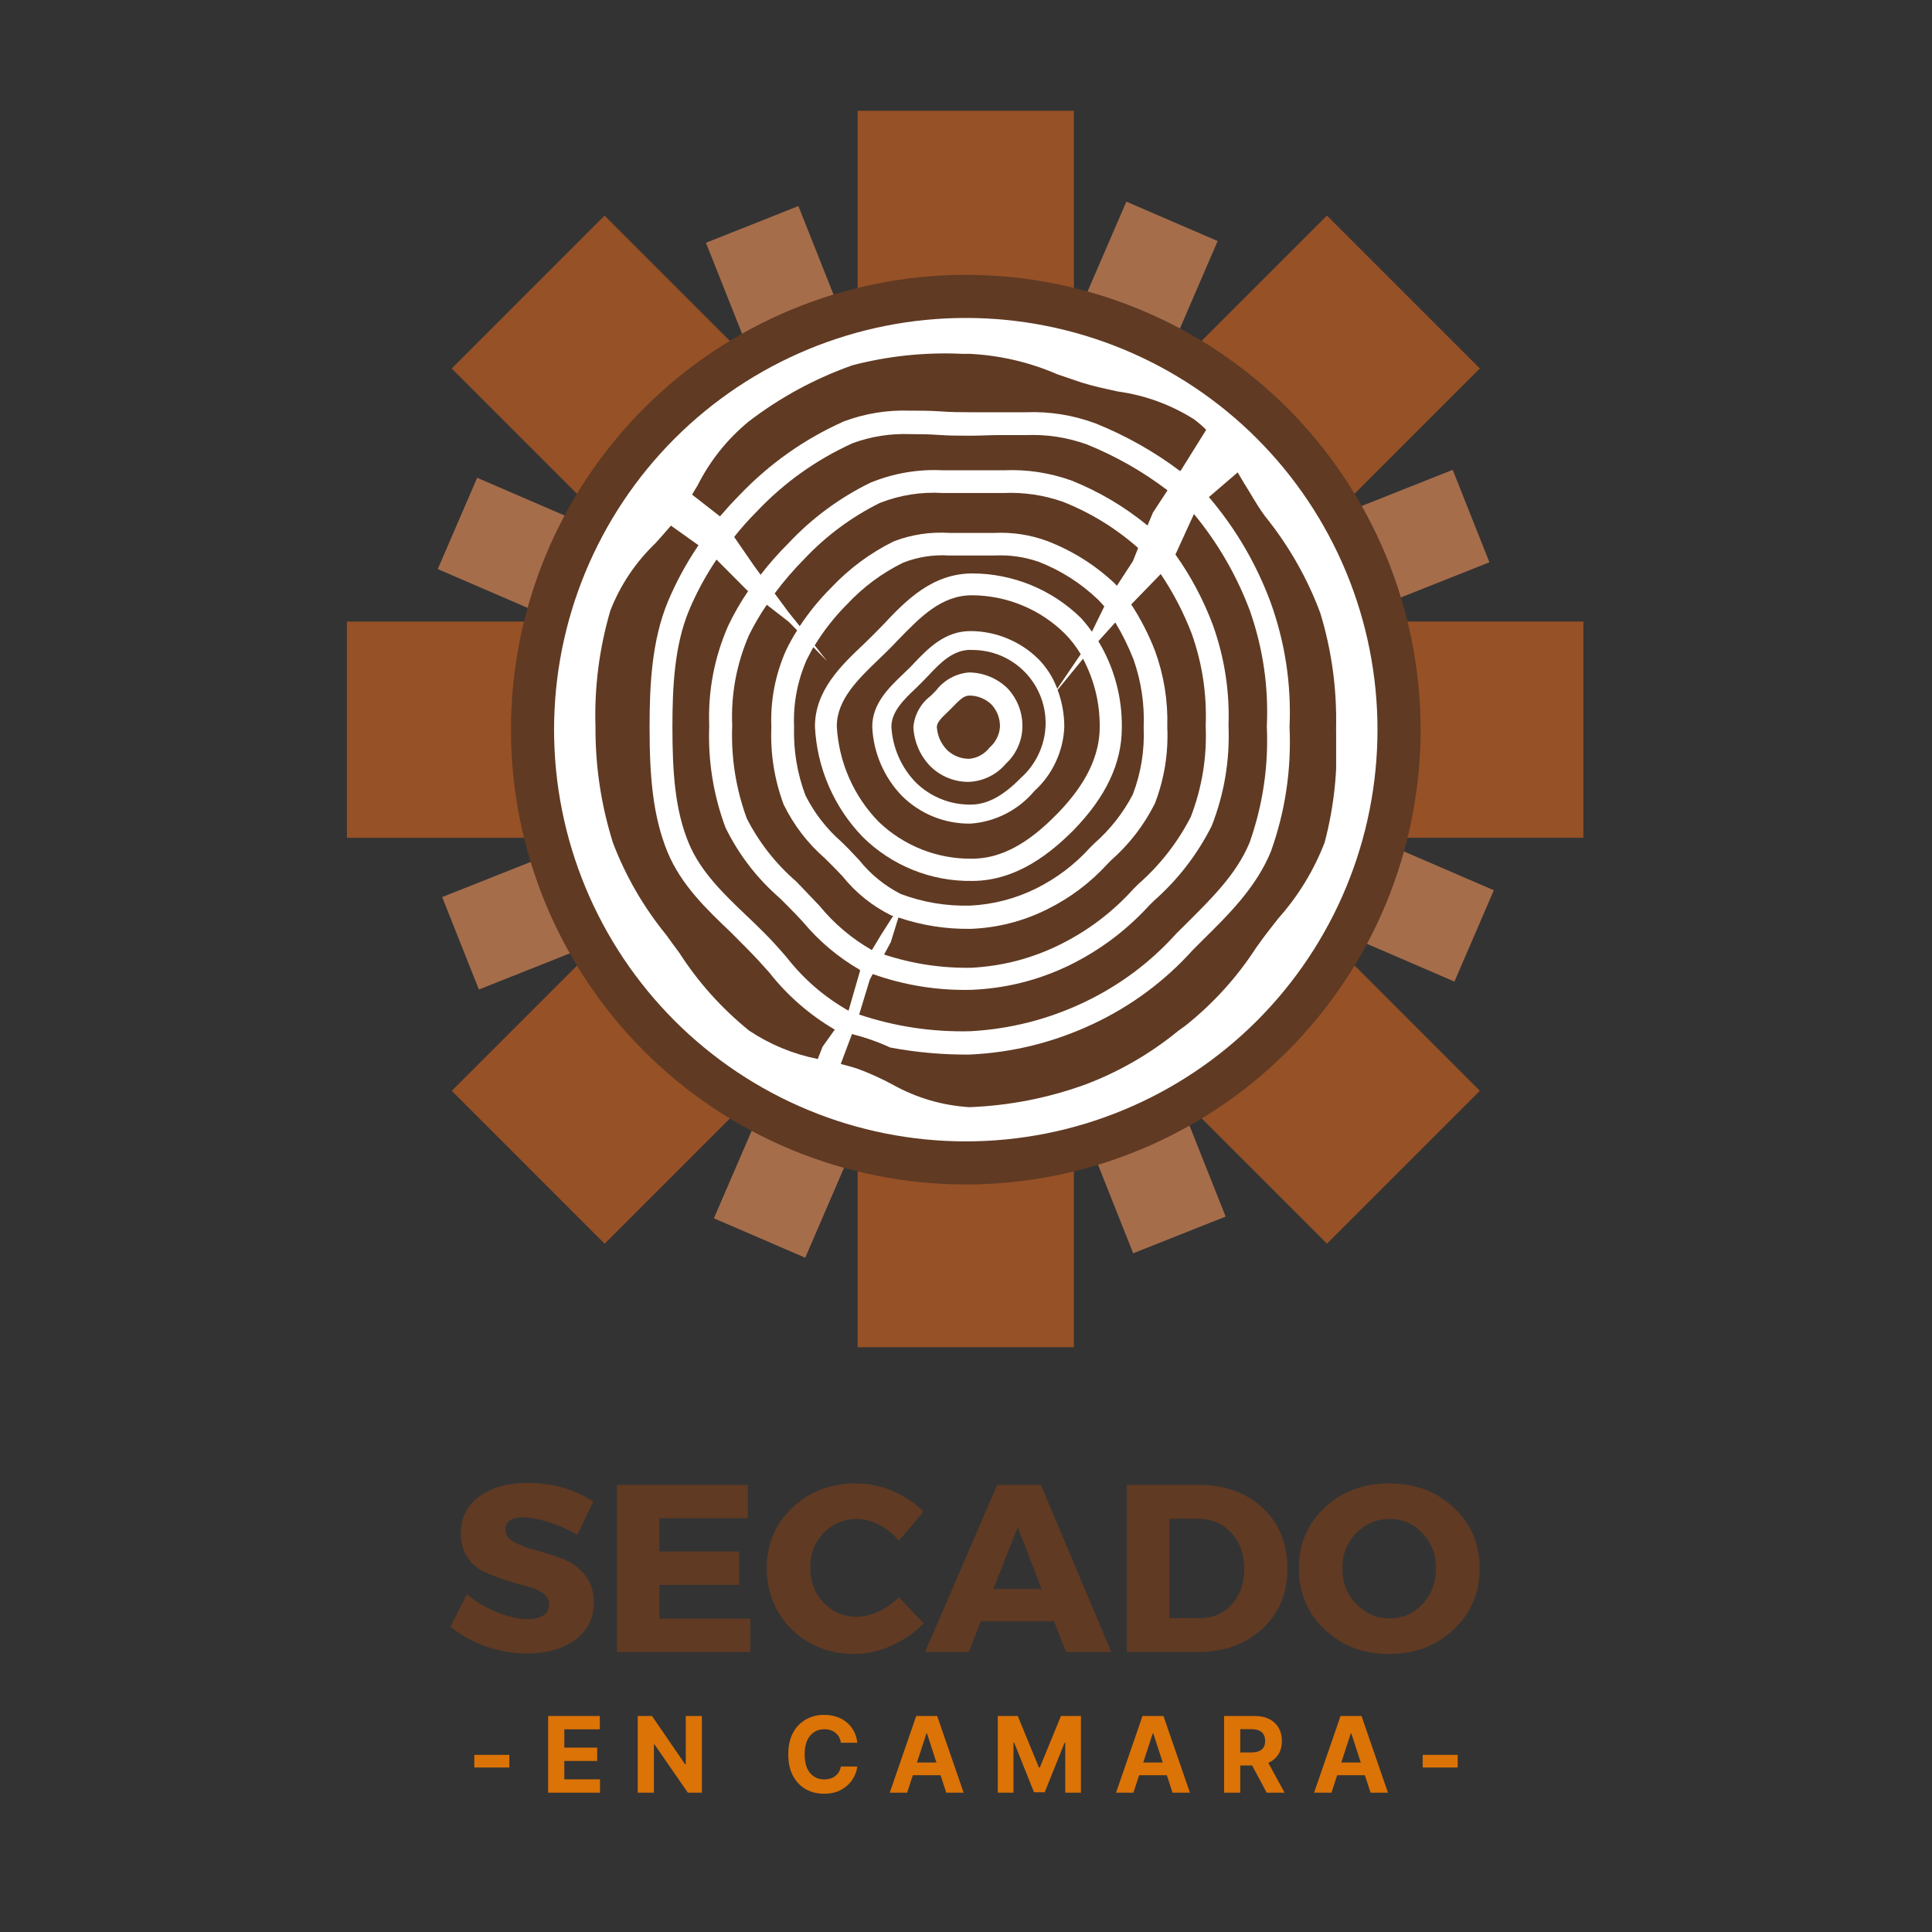 <svg version="1.0" preserveAspectRatio="xMidYMid meet" height="500" viewBox="0 0 375 375" zoomAndPan="magnify" width="500" xmlns:xlink="http://www.w3.org/1999/xlink" xmlns="http://www.w3.org/2000/svg"><rect x="0" y="0" width="375" height="375" fill="#333333" stroke="none"/><defs><g></g><clipPath id="4bd304a8bb"><path clip-rule="nonzero" d="M 166 21.504 L 209 21.504 L 209 68 L 166 68 Z M 166 21.504"></path></clipPath><clipPath id="ea10768f43"><path clip-rule="nonzero" d="M 261 120 L 307.332 120 L 307.332 163 L 261 163 Z M 261 120"></path></clipPath><clipPath id="3b91a5addd"><path clip-rule="nonzero" d="M 166 215 L 209 215 L 209 261.504 L 166 261.504 Z M 166 215"></path></clipPath><clipPath id="f76b240d60"><path clip-rule="nonzero" d="M 67.332 120 L 114 120 L 114 163 L 67.332 163 Z M 67.332 120"></path></clipPath><clipPath id="54a4159509"><path clip-rule="nonzero" d="M 134 68.324 L 235 68.324 L 235 101 L 134 101 Z M 134 68.324"></path></clipPath><clipPath id="924f845100"><path clip-rule="nonzero" d="M 115.344 102 L 163 102 L 163 206 L 115.344 206 Z M 115.344 102"></path></clipPath><clipPath id="a762775315"><path clip-rule="nonzero" d="M 163 91 L 259.344 91 L 259.344 215 L 163 215 Z M 163 91"></path></clipPath></defs><g clip-path="url(#4bd304a8bb)"><path fill-rule="evenodd" fill-opacity="1" d="M 166.473 21.504 L 208.441 21.504 L 208.441 67.613 L 166.473 67.613 Z M 166.473 21.504" fill="#965127"></path></g><path fill-rule="evenodd" fill-opacity="1" d="M 257.559 41.844 L 287.234 71.52 L 254.645 104.113 L 224.965 74.434 Z M 257.559 41.844" fill="#965127"></path><g clip-path="url(#ea10768f43)"><path fill-rule="evenodd" fill-opacity="1" d="M 307.582 120.641 L 307.582 162.609 L 261.492 162.609 L 261.492 120.641 Z M 307.582 120.641" fill="#965127"></path></g><path fill-rule="evenodd" fill-opacity="1" d="M 287.242 211.727 L 257.566 241.402 L 224.973 208.812 L 254.652 179.133 Z M 287.242 211.727" fill="#965127"></path><g clip-path="url(#3b91a5addd)"><path fill-rule="evenodd" fill-opacity="1" d="M 166.473 215.641 L 208.441 215.641 L 208.441 261.754 L 166.473 261.754 Z M 166.473 215.641" fill="#965127"></path></g><path fill-rule="evenodd" fill-opacity="1" d="M 117.359 241.41 L 87.684 211.734 L 120.273 179.145 L 149.949 208.82 Z M 117.359 241.41" fill="#965127"></path><g clip-path="url(#f76b240d60)"><path fill-rule="evenodd" fill-opacity="1" d="M 67.332 162.621 L 67.332 120.652 L 113.422 120.652 L 113.422 162.621 Z M 67.332 162.621" fill="#965127"></path></g><path fill-rule="evenodd" fill-opacity="1" d="M 87.672 71.531 L 117.348 41.852 L 149.941 74.445 L 120.262 104.121 Z M 87.672 71.531" fill="#965127"></path><path fill-rule="evenodd" fill-opacity="1" d="M 137.023 47.121 L 154.965 39.996 L 162.754 59.605 L 144.812 66.73 Z M 137.023 47.121" fill="#a66d4b"></path><path fill-rule="evenodd" fill-opacity="1" d="M 218.625 39.137 L 236.348 46.785 L 227.988 66.16 L 210.262 58.512 Z M 218.625 39.137" fill="#a66d4b"></path><path fill-rule="evenodd" fill-opacity="1" d="M 281.969 91.195 L 289.094 109.137 L 269.48 116.926 L 262.355 98.984 Z M 281.969 91.195" fill="#a66d4b"></path><path fill-rule="evenodd" fill-opacity="1" d="M 289.953 172.797 L 282.305 190.523 L 262.93 182.164 L 270.578 164.438 Z M 289.953 172.797" fill="#a66d4b"></path><path fill-rule="evenodd" fill-opacity="1" d="M 237.895 236.137 L 219.953 243.262 L 212.164 223.648 L 230.105 216.523 Z M 237.895 236.137" fill="#a66d4b"></path><path fill-rule="evenodd" fill-opacity="1" d="M 156.293 244.121 L 138.566 236.473 L 146.93 217.098 L 164.652 224.746 Z M 156.293 244.121" fill="#a66d4b"></path><path fill-rule="evenodd" fill-opacity="1" d="M 92.949 192.062 L 85.824 174.121 L 105.434 166.332 L 112.559 184.273 Z M 92.949 192.062" fill="#a66d4b"></path><path fill-rule="evenodd" fill-opacity="1" d="M 84.969 110.461 L 92.617 92.738 L 111.992 101.098 L 104.344 118.824 Z M 84.969 110.461" fill="#a66d4b"></path><path fill-rule="nonzero" fill-opacity="1" d="M 275.734 141.629 C 275.734 143.074 275.699 144.516 275.629 145.961 C 275.555 147.402 275.449 148.844 275.309 150.281 C 275.168 151.719 274.988 153.152 274.777 154.582 C 274.566 156.008 274.32 157.434 274.039 158.848 C 273.754 160.266 273.438 161.676 273.086 163.078 C 272.738 164.477 272.352 165.871 271.934 167.254 C 271.512 168.637 271.059 170.008 270.574 171.367 C 270.086 172.727 269.566 174.074 269.016 175.41 C 268.461 176.746 267.875 178.066 267.258 179.371 C 266.641 180.676 265.992 181.965 265.309 183.242 C 264.629 184.516 263.918 185.773 263.176 187.012 C 262.43 188.25 261.66 189.469 260.855 190.672 C 260.055 191.871 259.223 193.055 258.359 194.215 C 257.5 195.375 256.613 196.512 255.695 197.629 C 254.777 198.746 253.836 199.84 252.867 200.91 C 251.895 201.98 250.898 203.027 249.879 204.047 C 248.855 205.07 247.809 206.066 246.738 207.035 C 245.668 208.008 244.574 208.949 243.457 209.867 C 242.344 210.781 241.203 211.672 240.043 212.531 C 238.883 213.395 237.703 214.223 236.5 215.027 C 235.301 215.828 234.078 216.602 232.84 217.344 C 231.602 218.086 230.344 218.801 229.07 219.48 C 227.797 220.16 226.508 220.812 225.199 221.43 C 223.895 222.047 222.574 222.633 221.238 223.184 C 219.902 223.738 218.555 224.258 217.195 224.742 C 215.836 225.23 214.465 225.684 213.082 226.102 C 211.699 226.523 210.309 226.906 208.906 227.258 C 207.504 227.609 206.094 227.926 204.68 228.207 C 203.262 228.488 201.84 228.738 200.41 228.949 C 198.98 229.16 197.547 229.336 196.109 229.48 C 194.672 229.621 193.23 229.727 191.789 229.797 C 190.344 229.867 188.902 229.902 187.457 229.902 C 186.012 229.902 184.566 229.867 183.125 229.797 C 181.684 229.727 180.242 229.621 178.805 229.48 C 177.367 229.336 175.934 229.16 174.504 228.949 C 173.074 228.738 171.652 228.488 170.234 228.207 C 168.816 227.926 167.41 227.609 166.008 227.258 C 164.605 226.906 163.215 226.523 161.832 226.102 C 160.449 225.684 159.078 225.23 157.719 224.742 C 156.355 224.258 155.008 223.738 153.676 223.184 C 152.34 222.633 151.02 222.047 149.715 221.43 C 148.406 220.812 147.117 220.16 145.844 219.48 C 144.57 218.801 143.312 218.086 142.074 217.344 C 140.836 216.602 139.613 215.828 138.414 215.027 C 137.211 214.223 136.031 213.395 134.871 212.531 C 133.711 211.672 132.57 210.781 131.453 209.867 C 130.34 208.949 129.246 208.008 128.176 207.035 C 127.102 206.066 126.059 205.07 125.035 204.047 C 124.016 203.027 123.02 201.98 122.047 200.91 C 121.078 199.84 120.133 198.746 119.219 197.629 C 118.301 196.512 117.414 195.375 116.551 194.215 C 115.691 193.055 114.859 191.871 114.059 190.672 C 113.254 189.469 112.48 188.25 111.738 187.012 C 110.996 185.773 110.285 184.516 109.605 183.242 C 108.922 181.965 108.273 180.676 107.656 179.371 C 107.039 178.066 106.453 176.746 105.898 175.41 C 105.348 174.074 104.828 172.727 104.34 171.367 C 103.855 170.008 103.402 168.637 102.98 167.254 C 102.562 165.871 102.176 164.477 101.824 163.078 C 101.477 161.676 101.16 160.266 100.875 158.848 C 100.594 157.434 100.348 156.008 100.137 154.582 C 99.922 153.152 99.746 151.719 99.605 150.281 C 99.465 148.844 99.355 147.402 99.285 145.961 C 99.215 144.516 99.18 143.074 99.18 141.629 C 99.18 140.184 99.215 138.738 99.285 137.297 C 99.355 135.852 99.465 134.414 99.605 132.977 C 99.746 131.539 99.922 130.105 100.137 128.676 C 100.348 127.246 100.594 125.824 100.875 124.406 C 101.16 122.988 101.477 121.578 101.824 120.18 C 102.176 118.777 102.562 117.383 102.98 116.004 C 103.402 114.621 103.855 113.25 104.34 111.887 C 104.828 110.527 105.348 109.18 105.898 107.844 C 106.453 106.512 107.039 105.191 107.656 103.883 C 108.273 102.578 108.922 101.289 109.605 100.016 C 110.285 98.738 110.996 97.484 111.738 96.246 C 112.48 95.004 113.254 93.785 114.059 92.582 C 114.859 91.383 115.691 90.203 116.551 89.043 C 117.414 87.883 118.301 86.742 119.219 85.625 C 120.133 84.508 121.078 83.414 122.047 82.344 C 123.02 81.273 124.016 80.227 125.035 79.207 C 126.059 78.184 127.102 77.188 128.176 76.219 C 129.246 75.25 130.34 74.305 131.453 73.391 C 132.57 72.473 133.711 71.582 134.871 70.723 C 136.031 69.863 137.211 69.031 138.414 68.227 C 139.613 67.426 140.836 66.652 142.074 65.91 C 143.312 65.168 144.57 64.457 145.844 63.773 C 147.117 63.094 148.406 62.445 149.715 61.828 C 151.02 61.207 152.34 60.625 153.676 60.07 C 155.008 59.52 156.355 58.996 157.719 58.512 C 159.078 58.023 160.449 57.57 161.832 57.152 C 163.215 56.734 164.605 56.348 166.008 55.996 C 167.41 55.645 168.816 55.328 170.234 55.047 C 171.652 54.766 173.074 54.52 174.504 54.305 C 175.934 54.094 177.367 53.918 178.805 53.777 C 180.242 53.633 181.684 53.527 183.125 53.457 C 184.566 53.387 186.012 53.352 187.457 53.352 C 188.902 53.352 190.344 53.387 191.789 53.457 C 193.23 53.527 194.672 53.633 196.109 53.777 C 197.547 53.918 198.98 54.094 200.41 54.305 C 201.84 54.52 203.262 54.766 204.68 55.047 C 206.094 55.328 207.504 55.645 208.906 55.996 C 210.309 56.348 211.699 56.734 213.082 57.152 C 214.465 57.57 215.836 58.023 217.195 58.512 C 218.555 58.996 219.902 59.52 221.238 60.07 C 222.574 60.625 223.895 61.207 225.199 61.828 C 226.508 62.445 227.797 63.094 229.07 63.773 C 230.344 64.457 231.602 65.168 232.84 65.91 C 234.078 66.652 235.301 67.426 236.5 68.227 C 237.703 69.031 238.883 69.863 240.043 70.723 C 241.203 71.582 242.344 72.473 243.457 73.391 C 244.574 74.305 245.668 75.25 246.738 76.219 C 247.809 77.188 248.855 78.184 249.879 79.207 C 250.898 80.227 251.895 81.273 252.867 82.344 C 253.836 83.414 254.777 84.508 255.695 85.625 C 256.613 86.742 257.5 87.883 258.359 89.043 C 259.223 90.203 260.055 91.383 260.855 92.582 C 261.66 93.785 262.43 95.004 263.176 96.246 C 263.918 97.484 264.629 98.738 265.309 100.016 C 265.992 101.289 266.641 102.578 267.258 103.883 C 267.875 105.191 268.461 106.512 269.016 107.844 C 269.566 109.18 270.086 110.527 270.574 111.887 C 271.059 113.25 271.512 114.621 271.934 116.004 C 272.352 117.383 272.738 118.777 273.086 120.18 C 273.438 121.578 273.754 122.988 274.039 124.406 C 274.32 125.824 274.566 127.246 274.777 128.676 C 274.988 130.105 275.168 131.539 275.309 132.977 C 275.449 134.414 275.555 135.852 275.629 137.297 C 275.699 138.738 275.734 140.184 275.734 141.629 Z M 275.734 141.629" fill="#603a23"></path><path fill-rule="nonzero" fill-opacity="1" d="M 267.371 141.629 C 267.371 142.934 267.34 144.242 267.273 145.547 C 267.211 146.855 267.113 148.16 266.984 149.461 C 266.859 150.762 266.699 152.059 266.504 153.352 C 266.312 154.648 266.09 155.934 265.836 157.219 C 265.578 158.5 265.293 159.777 264.977 161.047 C 264.656 162.312 264.309 163.574 263.93 164.824 C 263.551 166.078 263.141 167.32 262.699 168.551 C 262.258 169.781 261.789 171 261.289 172.211 C 260.789 173.418 260.258 174.613 259.699 175.797 C 259.141 176.977 258.551 178.145 257.934 179.297 C 257.316 180.453 256.672 181.59 256 182.711 C 255.328 183.832 254.629 184.938 253.902 186.027 C 253.176 187.113 252.422 188.184 251.645 189.23 C 250.863 190.281 250.062 191.312 249.23 192.324 C 248.402 193.336 247.547 194.324 246.668 195.293 C 245.789 196.262 244.891 197.211 243.965 198.137 C 243.039 199.059 242.094 199.961 241.125 200.84 C 240.156 201.719 239.164 202.57 238.152 203.402 C 237.145 204.23 236.113 205.035 235.062 205.816 C 234.012 206.594 232.941 207.348 231.855 208.074 C 230.766 208.801 229.664 209.5 228.539 210.172 C 227.418 210.844 226.281 211.488 225.129 212.105 C 223.973 212.723 222.809 213.309 221.625 213.867 C 220.441 214.43 219.246 214.957 218.039 215.457 C 216.832 215.957 215.609 216.43 214.379 216.871 C 213.148 217.312 211.906 217.723 210.656 218.102 C 209.402 218.48 208.145 218.828 206.875 219.148 C 205.605 219.465 204.328 219.75 203.047 220.008 C 201.766 220.262 200.477 220.484 199.184 220.676 C 197.891 220.867 196.59 221.027 195.289 221.156 C 193.988 221.285 192.684 221.383 191.379 221.445 C 190.07 221.508 188.766 221.543 187.457 221.543 C 186.148 221.543 184.844 221.508 183.535 221.445 C 182.23 221.383 180.926 221.285 179.625 221.156 C 178.324 221.027 177.023 220.867 175.73 220.676 C 174.438 220.484 173.148 220.262 171.867 220.008 C 170.582 219.75 169.309 219.465 168.039 219.148 C 166.77 218.828 165.512 218.48 164.258 218.102 C 163.008 217.723 161.766 217.312 160.535 216.871 C 159.305 216.43 158.082 215.957 156.875 215.457 C 155.668 214.957 154.473 214.43 153.289 213.867 C 152.105 213.309 150.938 212.723 149.785 212.105 C 148.633 211.488 147.496 210.844 146.371 210.172 C 145.25 209.5 144.145 208.801 143.059 208.074 C 141.973 207.348 140.902 206.594 139.852 205.816 C 138.801 205.035 137.77 204.23 136.762 203.402 C 135.75 202.57 134.758 201.719 133.789 200.84 C 132.82 199.961 131.875 199.059 130.949 198.137 C 130.023 197.211 129.121 196.262 128.246 195.293 C 127.367 194.324 126.512 193.336 125.684 192.324 C 124.852 191.312 124.047 190.281 123.27 189.23 C 122.488 188.184 121.738 187.113 121.012 186.027 C 120.285 184.938 119.586 183.832 118.914 182.711 C 118.238 181.59 117.594 180.453 116.98 179.297 C 116.363 178.145 115.773 176.977 115.215 175.797 C 114.656 174.613 114.125 173.418 113.625 172.211 C 113.125 171 112.656 169.781 112.215 168.551 C 111.773 167.32 111.363 166.078 110.984 164.824 C 110.605 163.574 110.254 162.312 109.938 161.047 C 109.621 159.777 109.332 158.5 109.078 157.219 C 108.824 155.934 108.602 154.648 108.406 153.352 C 108.215 152.059 108.055 150.762 107.926 149.461 C 107.801 148.16 107.703 146.855 107.641 145.547 C 107.574 144.242 107.543 142.934 107.543 141.629 C 107.543 140.32 107.574 139.012 107.641 137.707 C 107.703 136.398 107.801 135.098 107.926 133.793 C 108.055 132.492 108.215 131.195 108.406 129.902 C 108.602 128.609 108.824 127.32 109.078 126.039 C 109.332 124.754 109.621 123.48 109.938 122.211 C 110.254 120.941 110.605 119.68 110.984 118.43 C 111.363 117.18 111.773 115.938 112.215 114.707 C 112.656 113.473 113.125 112.254 113.625 111.047 C 114.125 109.836 114.656 108.641 115.215 107.461 C 115.773 106.277 116.363 105.109 116.98 103.957 C 117.594 102.805 118.238 101.664 118.914 100.543 C 119.586 99.422 120.285 98.316 121.012 97.23 C 121.738 96.141 122.488 95.074 123.27 94.023 C 124.047 92.973 124.852 91.941 125.684 90.93 C 126.512 89.918 127.367 88.93 128.246 87.961 C 129.121 86.992 130.023 86.043 130.949 85.121 C 131.875 84.195 132.82 83.293 133.789 82.414 C 134.758 81.535 135.75 80.684 136.762 79.852 C 137.77 79.023 138.801 78.219 139.852 77.441 C 140.902 76.66 141.973 75.906 143.059 75.18 C 144.145 74.453 145.25 73.754 146.371 73.082 C 147.496 72.41 148.633 71.766 149.785 71.148 C 150.938 70.535 152.105 69.945 153.289 69.387 C 154.473 68.828 155.668 68.297 156.875 67.797 C 158.082 67.297 159.305 66.824 160.535 66.387 C 161.766 65.945 163.008 65.535 164.258 65.156 C 165.512 64.773 166.77 64.426 168.039 64.109 C 169.309 63.789 170.582 63.504 171.867 63.25 C 173.148 62.992 174.438 62.77 175.73 62.578 C 177.023 62.387 178.324 62.227 179.625 62.098 C 180.926 61.969 182.23 61.875 183.535 61.809 C 184.844 61.746 186.148 61.715 187.457 61.715 C 188.766 61.715 190.07 61.746 191.379 61.809 C 192.684 61.875 193.988 61.969 195.289 62.098 C 196.59 62.227 197.891 62.387 199.184 62.578 C 200.477 62.77 201.766 62.992 203.047 63.25 C 204.328 63.504 205.605 63.789 206.875 64.109 C 208.145 64.426 209.402 64.773 210.656 65.156 C 211.906 65.535 213.148 65.945 214.379 66.387 C 215.609 66.824 216.832 67.297 218.039 67.797 C 219.246 68.297 220.441 68.828 221.625 69.387 C 222.809 69.945 223.973 70.535 225.129 71.148 C 226.281 71.766 227.418 72.41 228.539 73.082 C 229.664 73.754 230.766 74.453 231.855 75.18 C 232.941 75.906 234.012 76.66 235.062 77.441 C 236.113 78.219 237.145 79.023 238.152 79.852 C 239.164 80.684 240.156 81.535 241.125 82.414 C 242.094 83.293 243.039 84.195 243.965 85.121 C 244.891 86.043 245.789 86.992 246.668 87.961 C 247.547 88.93 248.402 89.918 249.23 90.93 C 250.062 91.941 250.863 92.973 251.645 94.023 C 252.422 95.074 253.176 96.141 253.902 97.23 C 254.629 98.316 255.328 99.422 256 100.543 C 256.672 101.664 257.316 102.805 257.934 103.957 C 258.551 105.109 259.141 106.277 259.699 107.461 C 260.258 108.641 260.789 109.836 261.289 111.047 C 261.789 112.254 262.258 113.473 262.699 114.707 C 263.141 115.938 263.551 117.18 263.93 118.43 C 264.309 119.68 264.656 120.941 264.977 122.211 C 265.293 123.48 265.578 124.754 265.836 126.039 C 266.09 127.32 266.312 128.609 266.504 129.902 C 266.699 131.195 266.859 132.492 266.984 133.793 C 267.113 135.098 267.211 136.398 267.273 137.707 C 267.34 139.012 267.371 140.32 267.371 141.629 Z M 267.371 141.629" fill="#ffffff"></path><path fill-rule="nonzero" fill-opacity="1" d="M 188.406 126.137 C 185.004 126.137 182.605 128.535 180.09 131.242 L 179.441 131.914 C 178.914 132.465 178.34 133.016 177.812 133.543 C 175.414 135.797 173.02 138.148 173.02 141.07 C 173.137 143.109 173.605 145.066 174.43 146.934 C 175.258 148.805 176.383 150.469 177.812 151.93 C 179.23 153.309 180.855 154.363 182.691 155.102 C 184.523 155.836 186.43 156.191 188.406 156.172 C 191.594 156.172 194.688 154.52 198.141 150.996 C 199.562 149.727 200.691 148.238 201.52 146.52 C 202.352 144.805 202.82 142.996 202.934 141.094 C 202.957 140.609 202.961 140.125 202.934 139.645 C 202.91 139.16 202.863 138.676 202.789 138.199 C 202.715 137.719 202.617 137.246 202.496 136.777 C 202.375 136.305 202.227 135.844 202.059 135.391 C 201.887 134.938 201.695 134.492 201.48 134.059 C 201.266 133.625 201.031 133.199 200.773 132.789 C 200.512 132.379 200.234 131.984 199.938 131.602 C 199.637 131.223 199.32 130.855 198.984 130.508 C 198.648 130.156 198.293 129.828 197.922 129.512 C 197.555 129.199 197.168 128.906 196.77 128.633 C 196.367 128.359 195.953 128.109 195.527 127.875 C 195.102 127.645 194.664 127.438 194.219 127.25 C 193.77 127.062 193.316 126.902 192.852 126.762 C 192.387 126.621 191.918 126.508 191.441 126.414 C 190.965 126.324 190.484 126.258 190.004 126.215 C 189.52 126.172 189.035 126.152 188.551 126.16 Z M 195.262 148.215 C 194.363 149.281 193.289 150.125 192.039 150.742 C 190.789 151.359 189.465 151.699 188.07 151.762 C 186.656 151.777 185.293 151.52 183.984 150.98 C 182.672 150.445 181.52 149.676 180.52 148.668 C 179.543 147.648 178.773 146.488 178.219 145.188 C 177.66 143.887 177.352 142.531 177.285 141.117 C 177.395 139.922 177.742 138.797 178.324 137.746 C 178.91 136.691 179.68 135.805 180.641 135.078 C 180.879 134.84 181.145 134.598 181.359 134.359 L 181.672 134.047 C 182.438 133.031 183.383 132.219 184.496 131.605 C 185.609 130.988 186.805 130.629 188.07 130.523 C 189.477 130.535 190.824 130.805 192.125 131.34 C 193.422 131.875 194.57 132.633 195.574 133.617 C 196.523 134.633 197.246 135.789 197.746 137.086 C 198.242 138.387 198.477 139.73 198.449 141.117 C 198.422 142.469 198.129 143.758 197.574 144.988 C 197.023 146.219 196.25 147.297 195.262 148.215 Z M 195.262 148.215" fill="#603a23"></path><path fill-rule="nonzero" fill-opacity="1" d="M 188.168 135.008 C 187.113 135.008 186.273 135.82 185.004 137.141 L 184.668 137.477 C 184.402 137.762 184.117 138.027 183.828 138.312 C 182.797 139.297 181.84 140.207 181.84 141.117 C 181.969 142.855 182.637 144.352 183.852 145.602 C 184.434 146.152 185.098 146.574 185.844 146.863 C 186.59 147.156 187.367 147.293 188.168 147.281 C 188.941 147.203 189.668 146.977 190.348 146.594 C 191.027 146.215 191.602 145.719 192.074 145.098 C 192.66 144.594 193.129 144 193.477 143.309 C 193.824 142.621 194.031 141.891 194.09 141.117 C 194.113 140.32 193.988 139.543 193.711 138.793 C 193.43 138.043 193.023 137.371 192.48 136.781 C 191.906 136.215 191.242 135.781 190.496 135.473 C 189.75 135.164 188.973 135.012 188.168 135.008 Z M 188.168 135.008" fill="#603a23"></path><path fill-rule="nonzero" fill-opacity="1" d="M 209.766 126.977 C 208.898 125.516 207.867 124.18 206.672 122.973 C 205.484 121.801 204.195 120.754 202.801 119.832 C 201.41 118.91 199.941 118.133 198.398 117.496 C 196.855 116.859 195.266 116.375 193.629 116.047 C 191.992 115.719 190.34 115.551 188.672 115.543 C 182.68 115.543 178.625 119.785 174.289 124.242 L 173.234 125.348 C 172.395 126.211 171.484 127.098 170.598 127.934 C 166.594 131.793 162.422 135.773 162.422 140.977 C 162.516 142.699 162.762 144.398 163.16 146.074 C 163.559 147.754 164.105 149.383 164.797 150.961 C 165.488 152.543 166.316 154.047 167.277 155.48 C 168.238 156.91 169.32 158.246 170.523 159.48 C 171.73 160.645 173.035 161.676 174.441 162.582 C 175.852 163.488 177.332 164.25 178.887 164.867 C 180.445 165.484 182.043 165.945 183.691 166.25 C 185.336 166.551 186.996 166.691 188.672 166.672 C 194.184 166.672 199.48 163.867 205.305 157.852 C 210.797 152.219 213.457 146.68 213.457 141.07 C 213.477 136.398 212.395 131.996 210.219 127.863 L 205.281 133.902 C 206.148 136.223 206.578 138.621 206.578 141.094 C 206.48 143.477 205.926 145.75 204.914 147.91 C 203.906 150.074 202.516 151.957 200.75 153.559 C 199.984 154.473 199.133 155.301 198.199 156.039 C 197.266 156.781 196.27 157.422 195.207 157.965 C 194.145 158.508 193.039 158.938 191.891 159.258 C 190.742 159.578 189.57 159.777 188.383 159.863 C 187.152 159.883 185.93 159.777 184.719 159.551 C 183.508 159.324 182.332 158.98 181.191 158.52 C 180.047 158.059 178.961 157.488 177.934 156.812 C 176.906 156.133 175.953 155.363 175.078 154.496 C 173.332 152.688 171.961 150.629 170.969 148.324 C 169.973 146.016 169.418 143.605 169.301 141.094 C 169.301 136.613 172.441 133.566 175.223 130.906 L 176.781 129.398 L 177.406 128.727 C 180.207 125.801 183.398 122.492 188.383 122.492 C 190.848 122.504 193.215 122.977 195.492 123.914 C 197.77 124.852 199.789 126.184 201.543 127.91 C 203.176 129.578 204.398 131.5 205.211 133.688 Z M 209.766 126.977" fill="#603a23"></path><path fill-rule="nonzero" fill-opacity="1" d="M 156.527 128.176 C 154.75 132.301 153.949 136.605 154.129 141.094 C 153.996 145.664 154.73 150.094 156.332 154.375 C 158.07 157.82 160.387 160.816 163.285 163.363 L 164.699 164.754 L 166.762 166.938 C 168.984 169.707 171.676 171.906 174.84 173.527 C 179.176 175.145 183.66 175.895 188.285 175.781 C 192.812 175.555 197.102 174.438 201.16 172.426 C 205.141 170.438 208.625 167.793 211.609 164.492 L 212.305 163.797 C 215.426 161.07 217.953 157.875 219.879 154.207 C 221.473 150.004 222.176 145.656 221.988 141.168 C 222.168 136.656 221.512 132.27 220.023 128.008 C 219.043 125.512 217.859 123.113 216.477 120.816 L 213.191 124.461 C 214.719 126.988 215.871 129.68 216.645 132.531 C 217.418 135.383 217.785 138.285 217.746 141.238 C 217.746 148.141 214.68 154.637 208.398 161.109 C 204.277 165.234 197.562 170.988 188.695 170.988 C 186.73 171.02 184.781 170.855 182.848 170.496 C 180.918 170.141 179.039 169.594 177.215 168.859 C 175.391 168.129 173.66 167.223 172.016 166.145 C 170.375 165.066 168.852 163.836 167.457 162.453 C 166.07 161.02 164.824 159.473 163.715 157.816 C 162.609 156.156 161.656 154.414 160.867 152.582 C 160.074 150.754 159.453 148.867 159 146.926 C 158.551 144.98 158.277 143.016 158.18 141.023 C 158.18 134.023 163.238 129.18 167.77 124.914 C 168.633 124.074 169.52 123.211 170.332 122.375 L 171.387 121.297 C 175.871 116.5 180.977 111.301 188.789 111.301 C 190.738 111.309 192.668 111.508 194.578 111.891 C 196.488 112.273 198.344 112.836 200.145 113.574 C 201.945 114.316 203.66 115.227 205.289 116.297 C 206.914 117.371 208.422 118.59 209.812 119.953 C 210.574 120.797 211.289 121.684 211.945 122.613 L 214.344 117.699 C 213.938 117.219 213.527 116.789 213.098 116.355 C 209.75 113.164 205.922 110.727 201.613 109.047 C 198.832 108.086 195.973 107.68 193.035 107.824 L 184.262 107.824 C 181.168 107.629 178.18 108.09 175.293 109.215 C 171.195 111.234 167.586 113.91 164.461 117.242 C 162.031 119.668 159.922 122.348 158.133 125.273 L 160.527 128.32 L 157.867 125.609 C 157.414 126.426 156.934 127.406 156.527 128.176 Z M 156.527 128.176" fill="#603a23"></path><path fill-rule="nonzero" fill-opacity="1" d="M 220.91 106.359 C 216.566 102.523 211.699 99.535 206.312 97.395 C 202.547 96.078 198.672 95.512 194.688 95.695 L 191.594 95.695 C 189.629 95.695 187.664 95.695 185.699 95.695 L 183.062 95.695 C 178.828 95.434 174.738 96.074 170.789 97.613 C 165.262 100.359 160.379 103.98 156.141 108.469 C 154.059 110.57 152.133 112.809 150.363 115.184 L 153.121 118.922 L 155.23 121.535 C 157.023 118.828 159.07 116.324 161.367 114.031 C 164.875 110.316 168.918 107.328 173.496 105.066 C 176.969 103.75 180.555 103.207 184.262 103.438 L 186.273 103.438 C 187.711 103.438 189.176 103.438 190.613 103.438 L 193.008 103.438 C 196.543 103.273 199.973 103.801 203.293 105.02 C 208.137 106.895 212.461 109.602 216.262 113.145 L 216.789 113.695 L 219.906 108.902 Z M 220.91 106.359" fill="#603a23"></path><path fill-rule="nonzero" fill-opacity="1" d="M 199.098 84.453 C 197.371 84.453 195.551 84.453 193.824 84.453 C 192.098 84.453 190.133 84.57 188.285 84.57 C 186.441 84.57 184.262 84.57 182.316 84.43 C 180.375 84.285 178.484 84.262 176.637 84.262 C 172.816 84.125 169.109 84.707 165.516 86.012 C 158.379 89.254 152.121 93.727 146.746 99.434 C 145.258 100.945 143.844 102.5 142.504 104.227 L 146.387 109.859 L 147.633 111.562 C 149.301 109.41 151.098 107.371 153.027 105.449 C 157.621 100.555 162.938 96.633 168.965 93.68 C 173.504 91.836 178.219 91.035 183.109 91.285 L 185.793 91.285 C 187.711 91.285 189.652 91.285 191.594 91.285 L 194.688 91.285 C 199.297 91.07 203.773 91.75 208.109 93.32 C 213.426 95.473 218.297 98.367 222.734 102 L 223.789 99.48 L 226.617 95.168 C 221.801 91.512 216.59 88.547 210.988 86.273 C 207.145 84.891 203.18 84.281 199.098 84.453 Z M 199.098 84.453" fill="#603a23"></path><g clip-path="url(#54a4159509)"><path fill-rule="nonzero" fill-opacity="1" d="M 216.98 75.988 C 214.582 75.461 212.188 74.961 209.98 74.266 C 208.445 73.762 206.914 73.211 205.188 72.633 C 199.777 70.293 194.125 68.977 188.238 68.68 L 186.801 68.68 C 179.562 68.34 172.434 69.082 165.418 70.91 C 158.121 73.5 151.402 77.152 145.258 81.863 C 141.121 85.297 137.836 89.41 135.406 94.207 L 134.328 96.004 L 139.746 100.227 C 140.945 98.836 142.145 97.492 143.461 96.172 C 149.293 90.043 156.066 85.25 163.789 81.793 C 167.934 80.25 172.219 79.555 176.637 79.707 C 178.578 79.707 180.57 79.707 182.484 79.848 C 184.402 79.992 186.371 80.016 188.285 80.016 C 190.203 80.016 191.906 80.016 193.68 80.016 C 195.453 80.016 197.301 80.016 199.098 80.016 C 203.773 79.84 208.305 80.566 212.688 82.199 C 218.559 84.566 224.023 87.652 229.086 91.453 L 229.324 91.117 L 234.121 83.422 C 233.371 82.676 232.57 81.988 231.723 81.359 C 227.191 78.516 222.277 76.727 216.98 75.988 Z M 216.98 75.988" fill="#603a23"></path></g><path fill-rule="nonzero" fill-opacity="1" d="M 145.355 123.332 C 142.945 128.926 141.867 134.77 142.121 140.855 C 141.883 147.043 142.824 153.043 144.949 158.859 C 147.352 163.555 150.547 167.629 154.535 171.082 L 156.332 172.953 L 159.066 175.828 C 161.93 179.309 165.32 182.172 169.23 184.41 L 170.98 181.512 L 173.379 177.746 L 173.113 177.746 C 169.352 175.898 166.152 173.344 163.523 170.074 C 162.828 169.355 162.207 168.66 161.535 168.016 L 160.168 166.648 C 156.777 163.699 154.094 160.207 152.113 156.172 C 150.312 151.332 149.512 146.328 149.719 141.168 C 149.516 136.008 150.453 131.059 152.523 126.328 C 153.176 124.957 153.91 123.629 154.727 122.352 L 153.098 120.695 L 148.832 117.387 C 147.527 119.285 146.367 121.266 145.355 123.332 Z M 145.355 123.332" fill="#603a23"></path><path fill-rule="nonzero" fill-opacity="1" d="M 205.809 183.309 C 211.211 180.621 215.934 177.043 219.977 172.57 L 220.91 171.633 C 225.141 167.926 228.543 163.57 231.125 158.57 C 233.316 152.875 234.281 146.977 234.023 140.879 C 234.266 134.77 233.367 128.836 231.34 123.07 C 229.766 118.957 227.754 115.074 225.297 111.418 L 219.57 117.316 C 221.414 120.145 222.949 123.133 224.172 126.281 C 225.918 131.074 226.719 136.02 226.57 141.117 C 226.797 146.223 225.996 151.16 224.172 155.934 C 222.051 160.168 219.215 163.852 215.66 166.984 L 214.992 167.656 C 211.605 171.367 207.66 174.332 203.148 176.547 C 198.523 178.832 193.633 180.078 188.48 180.289 C 183.652 180.367 178.953 179.633 174.383 178.082 L 172.898 182.875 L 171.602 185.273 C 177.109 187.086 182.758 187.941 188.551 187.84 C 194.617 187.523 200.371 186.012 205.809 183.309 Z M 205.809 183.309" fill="#603a23"></path><path fill-rule="nonzero" fill-opacity="1" d="M 133.73 118.492 C 130.902 125.32 130.516 133.398 130.516 141.094 C 130.516 150.059 131.043 157.348 133.707 163.699 C 135.984 169.211 140.562 173.598 144.996 177.82 C 146.098 178.875 147.25 179.953 148.328 181.055 C 149.836 182.566 151.301 184.195 152.715 185.848 C 156.027 190.082 160.023 193.527 164.699 196.18 L 166.93 188.461 L 166.93 188.27 C 162.688 185.816 158.996 182.707 155.855 178.945 C 154.945 177.961 154.082 177.051 153.195 176.164 C 152.309 175.277 151.996 174.941 151.371 174.344 C 146.938 170.488 143.422 165.926 140.824 160.656 C 138.461 154.289 137.406 147.715 137.66 140.926 C 137.402 134.168 138.625 127.688 141.328 121.488 C 142.461 119.109 143.773 116.832 145.258 114.656 L 145.09 114.656 L 139.074 108.613 C 136.969 111.73 135.188 115.023 133.73 118.492 Z M 133.73 118.492" fill="#603a23"></path><path fill-rule="nonzero" fill-opacity="1" d="M 210.461 194.527 C 217.332 191.254 223.309 186.789 228.391 181.125 L 230.262 179.281 C 235.055 174.488 240.016 169.691 242.559 163.508 C 245.121 156.227 246.23 148.734 245.891 141.023 C 246.246 133.344 245.16 125.871 242.629 118.609 C 240.051 111.723 236.426 105.441 231.746 99.77 L 228.152 107.633 C 231.18 111.891 233.609 116.473 235.438 121.367 C 237.68 127.672 238.688 134.168 238.457 140.855 C 238.723 147.562 237.637 154.043 235.199 160.297 C 232.402 165.844 228.68 170.68 224.027 174.797 L 223.094 175.707 C 218.664 180.562 213.504 184.438 207.609 187.336 C 201.551 190.277 195.16 191.875 188.43 192.129 C 181.898 192.27 175.555 191.246 169.398 189.062 L 168.824 190.141 L 166.762 196.922 C 173.762 199.262 180.953 200.34 188.336 200.16 C 196.082 199.738 203.457 197.859 210.461 194.527 Z M 210.461 194.527" fill="#603a23"></path><g clip-path="url(#924f845100)"><path fill-rule="nonzero" fill-opacity="1" d="M 145.426 200.062 C 149.504 202.762 153.938 204.59 158.73 205.551 L 159.664 203.156 L 162.062 199.801 L 161.941 199.801 C 157.031 196.902 152.812 193.211 149.285 188.727 C 147.848 187.117 146.48 185.609 145.066 184.195 L 141.953 181.055 C 137.156 176.5 132.242 171.801 129.582 165.426 C 126.684 158.379 126.082 150.586 126.082 141.094 C 126.082 132.945 126.516 124.316 129.629 116.789 C 131.246 112.938 133.23 109.289 135.574 105.832 L 130.23 102.023 C 129.293 103.125 128.289 104.25 127.258 105.402 C 123.383 109.121 120.457 113.473 118.484 118.465 C 116.312 125.863 115.344 133.414 115.582 141.117 C 115.547 148.797 116.684 156.301 118.988 163.629 C 121.473 170.113 124.906 176.051 129.293 181.438 L 130.492 183.094 L 131.836 184.914 C 135.555 190.691 140.086 195.738 145.426 200.062 Z M 145.426 200.062" fill="#603a23"></path></g><g clip-path="url(#a762775315)"><path fill-rule="nonzero" fill-opacity="1" d="M 245.602 100.273 L 245.219 99.746 C 243.898 97.922 242.82 95.91 241.453 93.754 L 240.23 91.691 L 234.648 96.484 C 239.848 102.594 243.84 109.41 246.633 116.934 C 249.441 124.754 250.664 132.816 250.301 141.117 C 250.676 149.41 249.469 157.465 246.68 165.281 C 243.805 172.258 238.508 177.484 233.398 182.516 L 231.555 184.363 C 226.055 190.457 219.594 195.254 212.16 198.746 C 204.566 202.32 196.578 204.305 188.191 204.691 C 183.016 204.734 177.887 204.277 172.801 203.324 C 171.395 202.676 169.957 202.109 168.488 201.621 C 167.457 201.285 166.426 200.973 165.371 200.711 L 163.191 206.512 C 164.363 206.824 165.586 207.137 166.664 207.52 C 168.879 208.352 171.027 209.324 173.113 210.441 C 177.793 213.074 182.809 214.562 188.168 214.902 C 195.906 214.602 203.418 213.129 210.699 210.492 C 217.273 207.996 223.285 204.52 228.727 200.062 L 230.211 198.984 C 235.582 194.68 240.137 189.641 243.875 183.859 L 244.953 182.371 C 245.961 180.984 247.039 179.641 248.168 178.203 C 252.027 173.848 255.008 168.957 257.109 163.531 C 258.977 156.457 259.719 149.266 259.336 141.957 L 259.336 141.117 C 259.484 133.582 258.461 126.207 256.27 118.992 C 253.723 112.176 250.168 105.938 245.602 100.273 Z M 245.602 100.273" fill="#603a23"></path></g><g fill-opacity="1" fill="#603a23"><g transform="translate(86.65, 320.663)"><g><path d="M 15.719 -32.828 C 20.57 -32.828 24.836 -31.617 28.516 -29.203 L 25.406 -22.766 C 23.707 -23.754 21.883 -24.562 19.938 -25.188 C 17.988 -25.82 16.348 -26.141 15.016 -26.141 C 12.641 -26.141 11.453 -25.352 11.453 -23.781 C 11.453 -22.758 12.035 -21.938 13.203 -21.312 C 14.379 -20.695 15.812 -20.164 17.5 -19.719 C 19.188 -19.27 20.867 -18.727 22.547 -18.094 C 24.234 -17.469 25.664 -16.441 26.844 -15.016 C 28.02 -13.598 28.609 -11.805 28.609 -9.641 C 28.609 -6.516 27.383 -4.078 24.938 -2.328 C 22.5 -0.586 19.395 0.281 15.625 0.281 C 12.938 0.281 10.273 -0.18 7.641 -1.109 C 5.016 -2.035 2.727 -3.305 0.781 -4.922 L 3.984 -11.266 C 5.617 -9.836 7.551 -8.664 9.781 -7.75 C 12.008 -6.844 13.988 -6.391 15.719 -6.391 C 17.039 -6.391 18.07 -6.629 18.812 -7.109 C 19.562 -7.586 19.938 -8.289 19.938 -9.219 C 19.938 -10.113 19.508 -10.863 18.656 -11.469 C 17.812 -12.07 16.754 -12.52 15.484 -12.812 C 14.211 -13.113 12.832 -13.508 11.344 -14 C 9.863 -14.5 8.488 -15.039 7.219 -15.625 C 5.957 -16.207 4.898 -17.141 4.047 -18.422 C 3.203 -19.711 2.781 -21.254 2.781 -23.047 C 2.781 -26.004 3.961 -28.375 6.328 -30.156 C 8.691 -31.938 11.82 -32.828 15.719 -32.828 Z M 15.719 -32.828"></path></g></g></g><g fill-opacity="1" fill="#603a23"><g transform="translate(116.491, 320.663)"><g><path d="M 28.656 -25.969 L 11.5 -25.969 L 11.5 -19.516 L 26.984 -19.516 L 26.984 -13.031 L 11.5 -13.031 L 11.5 -6.484 L 29.156 -6.484 L 29.156 0 L 3.25 0 L 3.25 -32.453 L 28.656 -32.453 Z M 28.656 -25.969"></path></g></g></g><g fill-opacity="1" fill="#603a23"><g transform="translate(147.721, 320.663)"><g><path d="M 18.453 -32.734 C 20.859 -32.734 23.227 -32.238 25.562 -31.25 C 27.895 -30.258 29.883 -28.93 31.531 -27.266 L 26.75 -21.609 C 25.695 -22.898 24.438 -23.926 22.969 -24.688 C 21.5 -25.445 20.039 -25.828 18.594 -25.828 C 16.031 -25.828 13.879 -24.922 12.141 -23.109 C 10.41 -21.297 9.547 -19.062 9.547 -16.406 C 9.547 -13.688 10.41 -11.414 12.141 -9.594 C 13.879 -7.77 16.031 -6.859 18.594 -6.859 C 19.945 -6.859 21.359 -7.195 22.828 -7.875 C 24.297 -8.562 25.602 -9.488 26.75 -10.656 L 31.578 -5.562 C 29.805 -3.77 27.723 -2.332 25.328 -1.25 C 22.941 -0.164 20.555 0.375 18.172 0.375 C 13.285 0.375 9.219 -1.211 5.969 -4.391 C 2.727 -7.578 1.109 -11.551 1.109 -16.312 C 1.109 -20.977 2.758 -24.879 6.062 -28.016 C 9.375 -31.16 13.504 -32.734 18.453 -32.734 Z M 18.453 -32.734"></path></g></g></g><g fill-opacity="1" fill="#603a23"><g transform="translate(179.786, 320.663)"><g><path d="M 24.797 -5.984 L 10.609 -5.984 L 8.25 0 L -0.234 0 L 13.766 -32.453 L 22.25 -32.453 L 35.922 0 L 27.125 0 Z M 22.391 -12.234 L 17.75 -24.25 L 13.031 -12.234 Z M 22.391 -12.234"></path></g></g></g><g fill-opacity="1" fill="#603a23"><g transform="translate(215.465, 320.663)"><g><path d="M 3.25 -32.453 L 17.203 -32.453 C 22.297 -32.453 26.441 -30.953 29.641 -27.953 C 32.836 -24.953 34.438 -21.039 34.438 -16.219 C 34.438 -11.438 32.812 -7.535 29.562 -4.516 C 26.32 -1.504 22.094 0 16.875 0 L 3.25 0 Z M 11.5 -25.875 L 11.5 -6.578 L 17.391 -6.578 C 19.922 -6.578 21.992 -7.469 23.609 -9.25 C 25.234 -11.031 26.047 -13.336 26.047 -16.172 C 26.047 -19.016 25.195 -21.344 23.5 -23.156 C 21.801 -24.969 19.641 -25.875 17.016 -25.875 Z M 11.5 -25.875"></path></g></g></g><g fill-opacity="1" fill="#603a23"><g transform="translate(251.005, 320.663)"><g><path d="M 18.641 -32.734 C 23.672 -32.734 27.852 -31.16 31.188 -28.016 C 34.531 -24.879 36.203 -20.961 36.203 -16.266 C 36.203 -11.535 34.523 -7.578 31.172 -4.391 C 27.816 -1.211 23.633 0.375 18.625 0.375 C 13.625 0.375 9.453 -1.207 6.109 -4.375 C 2.773 -7.539 1.109 -11.504 1.109 -16.266 C 1.109 -20.992 2.773 -24.922 6.109 -28.047 C 9.453 -31.172 13.629 -32.734 18.641 -32.734 Z M 18.734 -25.828 C 16.191 -25.828 14.023 -24.906 12.234 -23.062 C 10.441 -21.227 9.547 -18.945 9.547 -16.219 C 9.547 -13.5 10.445 -11.203 12.25 -9.328 C 14.062 -7.461 16.219 -6.531 18.719 -6.531 C 21.227 -6.531 23.352 -7.461 25.094 -9.328 C 26.844 -11.203 27.719 -13.5 27.719 -16.219 C 27.719 -18.945 26.844 -21.227 25.094 -23.062 C 23.352 -24.906 21.234 -25.828 18.734 -25.828 Z M 18.734 -25.828"></path></g></g></g><g fill-opacity="1" fill="#db7307"><g transform="translate(90.658, 347.96)"><g><path d="M 8.203 -7.344 L 8.203 -4.891 L 1.406 -4.891 L 1.406 -7.344 Z M 8.203 -7.344"></path></g></g></g><g fill-opacity="1" fill="#db7307"><g transform="translate(105.099, 347.96)"><g><path d="M 1.297 0 L 1.297 -14.891 L 11.328 -14.891 L 11.328 -12.297 L 4.438 -12.297 L 4.438 -8.75 L 10.812 -8.75 L 10.812 -6.156 L 4.438 -6.156 L 4.438 -2.594 L 11.359 -2.594 L 11.359 0 Z M 1.297 0"></path></g></g></g><g fill-opacity="1" fill="#db7307"><g transform="translate(122.485, 347.96)"><g><path d="M 13.75 -14.891 L 13.75 0 L 11.031 0 L 4.547 -9.375 L 4.438 -9.375 L 4.438 0 L 1.297 0 L 1.297 -14.891 L 4.062 -14.891 L 10.484 -5.531 L 10.625 -5.531 L 10.625 -14.891 Z M 13.75 -14.891"></path></g></g></g><g fill-opacity="1" fill="#db7307"><g transform="translate(142.381, 347.96)"><g></g></g></g><g fill-opacity="1" fill="#db7307"><g transform="translate(151.969, 347.96)"><g><path d="M 14.438 -9.688 L 11.25 -9.688 C 11.133 -10.5 10.785 -11.141 10.203 -11.609 C 9.629 -12.078 8.91 -12.312 8.047 -12.312 C 6.891 -12.312 5.961 -11.891 5.266 -11.047 C 4.566 -10.203 4.219 -9.004 4.219 -7.453 C 4.219 -5.859 4.566 -4.645 5.266 -3.812 C 5.973 -2.988 6.895 -2.578 8.031 -2.578 C 8.863 -2.578 9.57 -2.797 10.156 -3.234 C 10.738 -3.68 11.102 -4.301 11.25 -5.094 L 14.438 -5.078 C 14.32 -4.16 13.992 -3.301 13.453 -2.5 C 12.922 -1.695 12.191 -1.047 11.266 -0.547 C 10.348 -0.047 9.25 0.203 7.969 0.203 C 6.645 0.203 5.457 -0.094 4.406 -0.688 C 3.363 -1.289 2.539 -2.16 1.938 -3.297 C 1.332 -4.441 1.031 -5.828 1.031 -7.453 C 1.031 -9.078 1.332 -10.457 1.938 -11.594 C 2.551 -12.738 3.383 -13.609 4.438 -14.203 C 5.488 -14.805 6.664 -15.109 7.969 -15.109 C 9.125 -15.109 10.16 -14.895 11.078 -14.469 C 12.004 -14.039 12.758 -13.422 13.344 -12.609 C 13.938 -11.805 14.301 -10.832 14.438 -9.688 Z M 14.438 -9.688"></path></g></g></g><g fill-opacity="1" fill="#db7307"><g transform="translate(172.214, 347.96)"><g><path d="M 3.859 0 L 0.484 0 L 5.625 -14.891 L 9.688 -14.891 L 14.828 0 L 11.453 0 L 10.344 -3.391 L 4.969 -3.391 Z M 5.766 -5.859 L 9.547 -5.859 L 7.719 -11.5 L 7.609 -11.5 Z M 5.766 -5.859"></path></g></g></g><g fill-opacity="1" fill="#db7307"><g transform="translate(192.372, 347.96)"><g><path d="M 1.297 -14.891 L 5.172 -14.891 L 9.281 -4.891 L 9.453 -4.891 L 13.562 -14.891 L 17.438 -14.891 L 17.438 0 L 14.391 0 L 14.391 -9.703 L 14.266 -9.703 L 10.406 -0.078 L 8.328 -0.078 L 4.469 -9.734 L 4.344 -9.734 L 4.344 0 L 1.297 0 Z M 1.297 -14.891"></path></g></g></g><g fill-opacity="1" fill="#db7307"><g transform="translate(216.138, 347.96)"><g><path d="M 3.859 0 L 0.484 0 L 5.625 -14.891 L 9.688 -14.891 L 14.828 0 L 11.453 0 L 10.344 -3.391 L 4.969 -3.391 Z M 5.766 -5.859 L 9.547 -5.859 L 7.719 -11.5 L 7.609 -11.5 Z M 5.766 -5.859"></path></g></g></g><g fill-opacity="1" fill="#db7307"><g transform="translate(236.296, 347.96)"><g><path d="M 1.297 0 L 1.297 -14.891 L 7.172 -14.891 C 8.867 -14.891 10.18 -14.445 11.109 -13.562 C 12.047 -12.688 12.516 -11.508 12.516 -10.031 C 12.516 -9.008 12.285 -8.141 11.828 -7.422 C 11.379 -6.703 10.727 -6.16 9.875 -5.797 L 13.047 0 L 9.562 0 L 6.75 -5.281 L 4.438 -5.281 L 4.438 0 Z M 4.438 -7.812 L 6.578 -7.812 C 8.367 -7.812 9.266 -8.551 9.266 -10.031 C 9.266 -11.562 8.363 -12.328 6.562 -12.328 L 4.438 -12.328 Z M 4.438 -7.812"></path></g></g></g><g fill-opacity="1" fill="#db7307"><g transform="translate(254.577, 347.96)"><g><path d="M 3.859 0 L 0.484 0 L 5.625 -14.891 L 9.688 -14.891 L 14.828 0 L 11.453 0 L 10.344 -3.391 L 4.969 -3.391 Z M 5.766 -5.859 L 9.547 -5.859 L 7.719 -11.5 L 7.609 -11.5 Z M 5.766 -5.859"></path></g></g></g><g fill-opacity="1" fill="#db7307"><g transform="translate(274.735, 347.96)"><g><path d="M 8.203 -7.344 L 8.203 -4.891 L 1.406 -4.891 L 1.406 -7.344 Z M 8.203 -7.344"></path></g></g></g></svg>